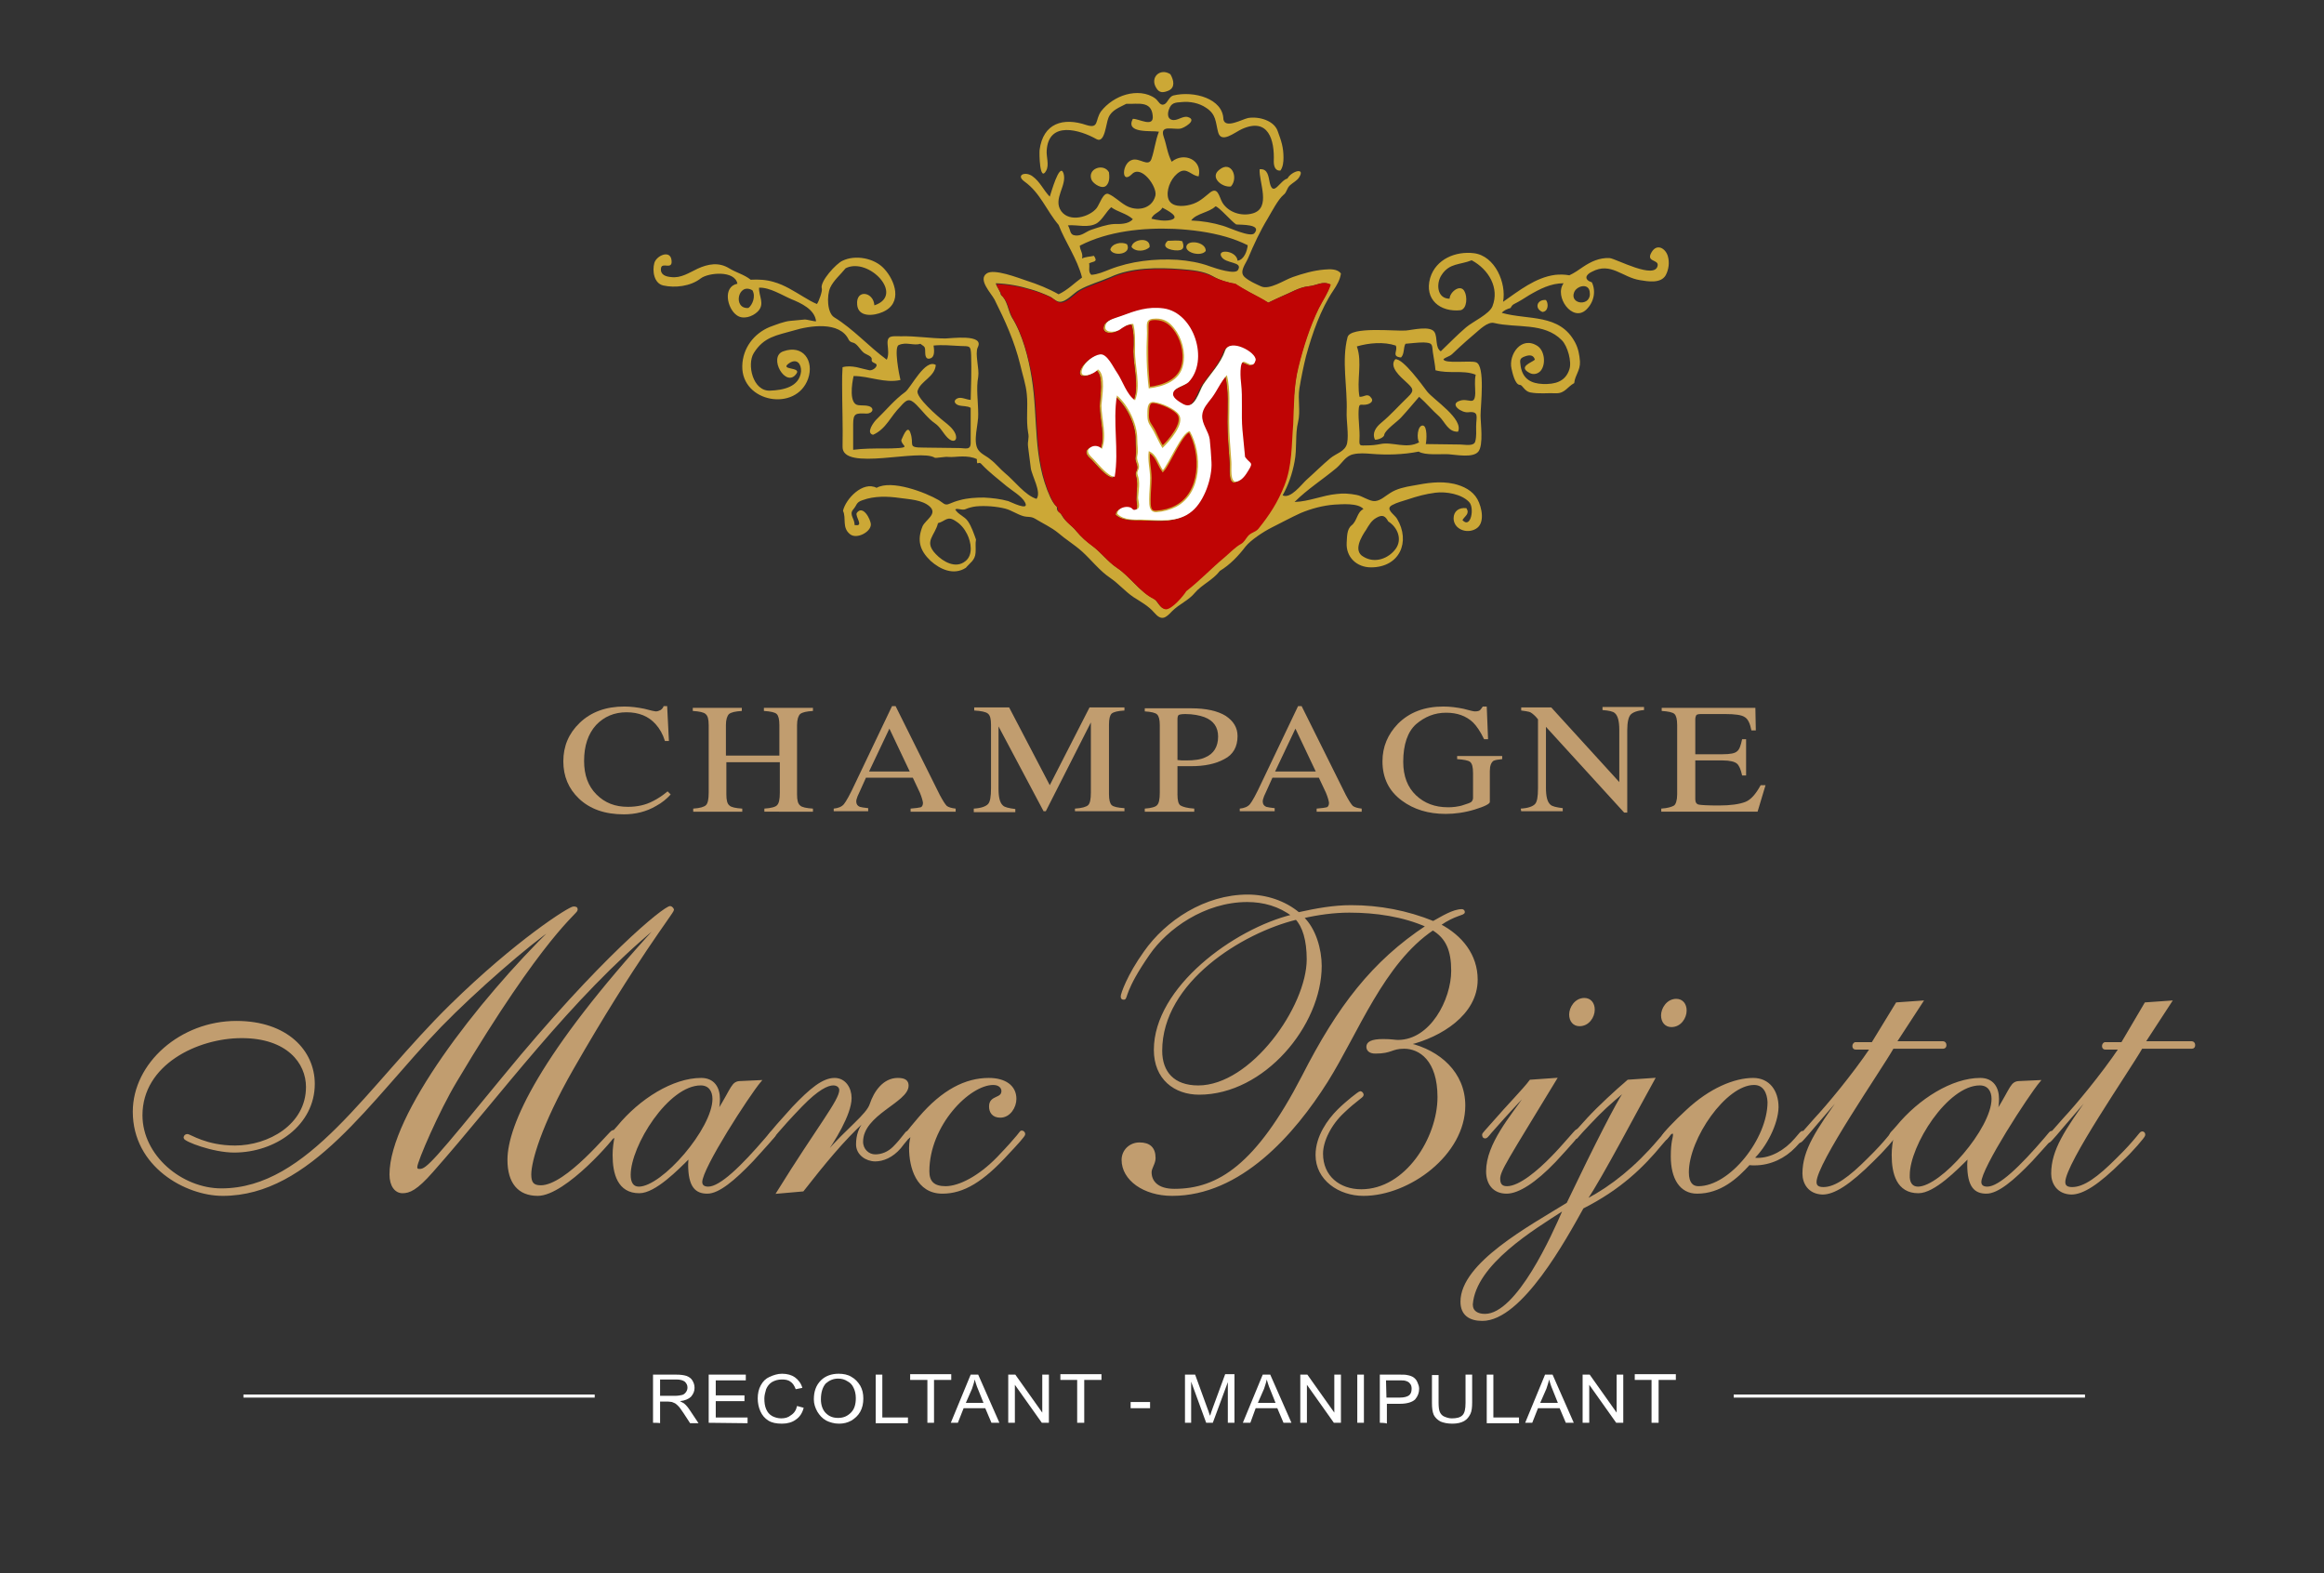 <?xml version="1.0" encoding="utf-8"?>
<!-- Generator: Adobe Illustrator 27.9.0, SVG Export Plug-In . SVG Version: 6.00 Build 0)  -->
<svg version="1.1" id="Calque_1" xmlns="http://www.w3.org/2000/svg" xmlns:xlink="http://www.w3.org/1999/xlink" x="0px" y="0px"
	 width="526px" height="356px" viewBox="0 0 526 356" style="enable-background:new 0 0 526 356;" xml:space="preserve">
<rect x="0" y="0" width="526" height="356" fill="#333333" stroke="none"/>
<style type="text/css">
	.st0{display:none;}
	.st1{display:inline;fill-rule:evenodd;clip-rule:evenodd;fill:#999999;}
	.st2{fill:#FFFFFF;}
	.st3{fill-rule:evenodd;clip-rule:evenodd;fill:#CCA836;}
	.st4{fill:#BF0404;}
	.st5{fill:#BF0404;stroke:#CCA836;stroke-width:0.675;}
	.st6{fill:#C19D6F;}
	.st7{fill:#C19D6F;stroke:#C19D6F;stroke-width:0.492;}
</style>
<g id="fond" class="st0">
	<rect x="-30.8" y="-42.1" class="st1" width="589" height="392"/>
</g>
<g>
	<rect x="55.1" y="315.6" class="st2" width="79.5" height="0.7"/>
	<rect x="392.4" y="315.6" class="st2" width="79.5" height="0.7"/>
	<g>
		<path class="st2" d="M147.8,322v-10.9h5.2c1,0,1.8,0.1,2.4,0.3c0.5,0.2,1,0.5,1.3,1c0.3,0.5,0.5,1,0.5,1.7c0,0.8-0.3,1.4-0.8,2
			c-0.5,0.5-1.4,0.9-2.5,1c0.4,0.2,0.7,0.4,0.9,0.5c0.5,0.4,0.9,0.9,1.3,1.5l2,3h-1.9l-1.5-2.3c-0.5-0.7-0.8-1.2-1.1-1.5
			c-0.3-0.3-0.6-0.6-0.8-0.7c-0.2-0.1-0.5-0.2-0.7-0.3c-0.2,0-0.5-0.1-0.9-0.1h-1.8v4.9C149.4,322,147.8,322,147.8,322z
			 M149.4,315.9h3.3c0.7,0,1.3-0.1,1.7-0.2c0.4-0.1,0.7-0.4,0.9-0.7c0.2-0.3,0.3-0.6,0.3-1c0-0.5-0.2-0.9-0.6-1.3
			c-0.4-0.3-1-0.5-1.9-0.5h-3.7L149.4,315.9L149.4,315.9z"/>
		<path class="st2" d="M160.4,322v-10.9h8.4v1.3H162v3.4h6.5v1.3H162v3.7h7.2v1.3L160.4,322L160.4,322z"/>
		<path class="st2" d="M180.4,318.2l1.5,0.4c-0.3,1.2-0.9,2.1-1.8,2.7c-0.8,0.6-1.9,0.9-3.1,0.9c-1.3,0-2.3-0.2-3.1-0.7
			c-0.8-0.5-1.4-1.2-1.8-2.1c-0.4-0.9-0.6-1.9-0.6-2.9c0-1.1,0.2-2.1,0.7-3c0.5-0.9,1.1-1.5,2-1.9c0.9-0.4,1.8-0.7,2.8-0.7
			c1.2,0,2.2,0.3,2.9,0.8s1.4,1.3,1.7,2.4l-1.5,0.3c-0.3-0.8-0.7-1.4-1.2-1.7c-0.5-0.4-1.2-0.5-1.9-0.5c-0.9,0-1.6,0.2-2.3,0.6
			c-0.6,0.4-1,0.9-1.3,1.6c-0.2,0.7-0.4,1.4-0.4,2.1c0,0.9,0.1,1.7,0.4,2.4c0.3,0.7,0.7,1.2,1.4,1.6c0.6,0.3,1.3,0.5,2,0.5
			c0.9,0,1.6-0.2,2.2-0.7C179.8,319.8,180.2,319.1,180.4,318.2z"/>
		<path class="st2" d="M184.2,316.7c0-1.8,0.5-3.2,1.6-4.3c1-1,2.4-1.5,4-1.5c1.1,0,2.1,0.2,2.9,0.7c0.9,0.5,1.5,1.2,2,2
			c0.5,0.9,0.7,1.8,0.7,2.9c0,1.1-0.2,2.1-0.7,3s-1.2,1.5-2,2c-0.9,0.5-1.8,0.7-2.8,0.7c-1.1,0-2.1-0.3-2.9-0.7
			c-0.9-0.5-1.5-1.2-2-2C184.5,318.6,184.2,317.7,184.2,316.7z M185.8,316.7c0,1.3,0.4,2.4,1.1,3.1c0.8,0.8,1.7,1.1,2.8,1.1
			c1.2,0,2.1-0.4,2.9-1.2c0.8-0.8,1.1-1.9,1.1-3.3c0-0.9-0.2-1.7-0.5-2.3c-0.3-0.7-0.8-1.2-1.4-1.5c-0.6-0.4-1.3-0.6-2.1-0.6
			c-1.1,0-2,0.4-2.8,1.1C186.2,313.9,185.8,315.1,185.8,316.7z"/>
		<path class="st2" d="M198.2,322v-10.9h1.5v9.7h5.8v1.3H198.2z"/>
		<path class="st2" d="M209.9,322v-9.7H206v-1.3h9.3v1.3h-3.9v9.7H209.9z"/>
		<path class="st2" d="M215.2,322l4.5-10.9h1.7l4.8,10.9h-1.8l-1.4-3.3h-4.9l-1.3,3.3H215.2z M218.6,317.5h4l-1.2-3
			c-0.4-0.9-0.6-1.7-0.8-2.3c-0.1,0.7-0.4,1.4-0.6,2.1L218.6,317.5z"/>
		<path class="st2" d="M228.2,322v-10.9h1.6l6.1,8.6v-8.6h1.5V322h-1.6l-6.1-8.6v8.6H228.2z"/>
		<path class="st2" d="M243.8,322v-9.7h-3.8v-1.3h9.3v1.3h-3.9v9.7H243.8z"/>
		<path class="st2" d="M255.9,318.7v-1.4h4.4v1.4H255.9z"/>
		<path class="st2" d="M268.2,322v-10.9h2.3l2.8,7.7c0.3,0.7,0.4,1.3,0.6,1.6c0.1-0.4,0.3-1,0.6-1.8l2.8-7.6h2.1V322h-1.5v-9.2
			l-3.4,9.2H273l-3.4-9.3v9.3L268.2,322L268.2,322z"/>
		<path class="st2" d="M281.3,322l4.5-10.9h1.7l4.8,10.9h-1.8l-1.4-3.3h-4.9L283,322H281.3z M284.7,317.5h4l-1.2-3
			c-0.4-0.9-0.6-1.7-0.8-2.3c-0.1,0.7-0.4,1.4-0.6,2.1L284.7,317.5z"/>
		<path class="st2" d="M294.3,322v-10.9h1.6l6.1,8.6v-8.6h1.5V322h-1.6l-6.1-8.6v8.6H294.3z"/>
		<path class="st2" d="M307.2,322v-10.9h1.5V322H307.2z"/>
		<path class="st2" d="M312.3,322v-10.9h4.4c0.8,0,1.4,0,1.8,0.1c0.6,0.1,1.1,0.3,1.4,0.5c0.4,0.3,0.7,0.6,0.9,1.1
			c0.2,0.5,0.4,0.9,0.4,1.5c0,0.9-0.3,1.7-0.9,2.4c-0.6,0.6-1.8,1-3.4,1h-3v4.5C313.8,322,312.3,322,312.3,322z M313.8,316.3h3
			c1,0,1.7-0.2,2.1-0.5c0.4-0.3,0.6-0.8,0.6-1.5c0-0.5-0.1-0.9-0.4-1.2c-0.2-0.3-0.6-0.5-1-0.6c-0.3-0.1-0.7-0.1-1.4-0.1h-3
			L313.8,316.3L313.8,316.3z"/>
		<path class="st2" d="M331.7,311.1h1.5v6.3c0,1.1-0.1,2-0.4,2.6c-0.3,0.6-0.7,1.2-1.4,1.6c-0.7,0.4-1.6,0.6-2.7,0.6
			c-1.1,0-2-0.2-2.7-0.5c-0.7-0.4-1.2-0.9-1.5-1.5c-0.3-0.7-0.4-1.6-0.4-2.7v-6.3h1.5v6.3c0,0.9,0.1,1.7,0.3,2.1s0.5,0.8,1,1
			c0.5,0.2,1,0.4,1.7,0.4c1.1,0,1.9-0.2,2.4-0.7c0.5-0.5,0.7-1.4,0.7-2.8L331.7,311.1L331.7,311.1z"/>
		<path class="st2" d="M336.5,322v-10.9h1.5v9.7h5.8v1.3H336.5z"/>
		<path class="st2" d="M345.2,322l4.5-10.9h1.7l4.8,10.9h-1.8l-1.4-3.3h-4.9l-1.3,3.3H345.2z M348.6,317.5h4l-1.2-3
			c-0.4-0.9-0.6-1.7-0.8-2.3c-0.1,0.7-0.4,1.4-0.6,2.1L348.6,317.5z"/>
		<path class="st2" d="M358.2,322v-10.9h1.6l6.1,8.6v-8.6h1.5V322h-1.6l-6.1-8.6v8.6H358.2z"/>
		<path class="st2" d="M373.8,322v-9.7h-3.8v-1.3h9.3v1.3h-3.9v9.7H373.8z"/>
	</g>
</g>
<path id="blason_00000129189814708911913910000013313601918373725330_" class="st3" d="M264.9,16.8c0.8,1.4,1.1,3-0.4,3.7
	c-1.2,0.5-2.1,0.6-2.8-0.6C260.2,17.5,262.6,15.3,264.9,16.8 M265.6,21.6c-0.9,0.2-1.3,1.5-1.9,1.9c-1.1,0.7-1.5-0.7-2.2-1.2
	c-1.9-1.4-4.4-1.5-6.6-0.9c-2.2,0.6-4.3,2-5.7,3.8c-1.4,2-0.4,4-3.3,3.1c-5.3-1.8-9.8-0.4-10.6,5.6c-0.1,0.8,0,7.5,1.5,4.7
	c0.7-1.3,0-3.1,0.1-4.5c0.4-6.9,7.6-4.7,11.3-2.6c1.9,1,2.1-3.6,2.7-4.9c0.7-1.7,2.5-2.3,4-3.1c2.6,0.1,5.7-0.8,6,2.7
	c0.3,2.8-3.2,0.6-4.5,0.7c-1.8,3.4,4.3,2.6,5.9,2.9c-0.8,2-1,4.2-1.7,6.2c-0.7,1.9-2.7-0.4-4.4,0.2c-2.3,0.7-2.5,5.7,0,3.2
	c2.1-2.2,5.8,2.9,5.3,4.9c-0.8,3.1-4.3,3.6-6.7,2.2c-1.4-0.8-2.5-2-3.9-2.6c-1.2-0.5-2,2.3-2.7,3.2c-1.6,2-6.1,3.3-8,0.7
	c-2-2.8,1.4-5.8,0.5-8.6c-0.9-2.6-2.9,4.8-3.1,5.3c-1.4-1.4-2.2-3.4-3.9-4.6c-1.6-1.2-3.9-0.3-1.8,1.2c3.6,2.6,4.9,6.5,7.7,9.8
	c1.5,3.9,4.2,7.6,5.3,11.9c-1.8,1.3-3.2,2.8-5.3,3.8c-2.3-1.3-4.8-2.3-7.3-3.1c-1.8-0.6-7.4-2.8-9-1.6c-2,1.4,1,4.4,1.8,5.9
	c2.4,4.8,4.5,9.4,5.8,14.7c0.5,2.2,1.3,4.5,1.5,6.7c0.3,2.9-0.2,5.8,0.3,8.7c0.3,1.4-0.2,1.8,0,3.3c0.2,1.6,0.4,3.1,0.6,4.7
	c0.2,1.7,2.5,5.5,1.3,7c-2.6-0.8-5-4.1-7.1-5.8c-1.2-1-2.1-2.2-3.3-3.1c-0.9-0.8-2.1-1.2-2.8-2.2c-1.3-1.9,0.1-5.9,0-8.1
	c0-2.7-0.5-5.9,0-8.4c0.3-1.9-0.8-5.2-0.1-6.7c1.6-3.1-6.2-2-7.3-2c-3.4,0-6.8-0.6-10.1-0.5c-2,0-3.2-0.3-3,1.9
	c0.1,1.1,0.3,2.4-0.2,3.4c-4.1-3-7.5-6.9-11.9-9.6c-1.6-1-1.7-4.9-0.9-6.7c0.8-1.7,2.3-2.9,3.5-4.4c5.2-2.6,13.5,6.1,6.5,8.4
	c-0.2-3.1-4.2-3.7-3.9-0.2c0.2,3,3.8,2.6,5.8,1.7c4.6-2,2.8-7.1,0.3-9.8c-2.2-2.4-6.5-3.2-9.4-1.8c-1.4,0.6-5.2,4.7-4.7,6.3
	c0.2,0.5-0.7,3-1.1,3.5c-1-0.4-2-1-3-1.6c-2.2-1.3-4.3-2.7-6.8-3.4c-1.7-0.5-3.4-0.6-5.2-0.5c-1.5-1.2-3.3-1.6-4.9-2.6
	c-2.3-1.4-4.7-1-7.1,0.1c-1.9,0.9-3.8,2.2-6,1.9c-1.2-0.1-2.5-0.5-2.3-2c0.2-1.5,2.6,0.5,2.4-1.7c-0.2-2.6-3.4-1.2-3.9,0.5
	c-0.5,1.8-0.1,4.6,2,5.1c2.7,0.6,6.2,0.2,8.5-1.6c1.7-1.3,7.7-1.9,8.3,1.2c-3.4,0.7-2.3,5.6-0.2,7.1c1.4,1.1,3.6,0.4,4.8-0.8
	c1.7-1.7,0.2-3.5,0.3-5.4c2.4-0.1,5.2,1.7,7.3,2.6c2.2,0.9,5.3,2.3,5.6,5c-0.2,0.1-2.1-0.4-2.5-0.4c-1.1,0.1-2.1,0.2-3.2,0.3
	c-1.5,0.1-3.4,0.9-4.8,1.4c-3.6,1.5-6.1,4.8-6.2,8.8c-0.2,8.3,12.2,10.5,14.9,2.9c1.4-4-1.1-7.8-5.6-6.2c-3.6,1.2,0.6,8.6,3,5
	c1-1.5-4-0.7-1.7-2.3c1.8-1.2,2.8,0.2,2.7,1.9c-0.4,3.5-4.1,4.2-7,4.3c-3.9,0.2-5.3-5.9-3.7-8.5c2.3-3.7,5.2-4,9-5.1
	c3.6-1.1,10.5-2.2,12.5,2.1c0.4,0.7,1,0.5,1.5,0.9c0.8,0.6,1.2,1.5,2,2.1c0.4,0.3,1.8,0.7,1.7,1.4c-0.1,0.6,0.3,0.7,0.7,0.9
	c1.1,0.4-0.3,1.7-1.2,1.6c-1-0.2-2-0.5-2.9-0.7c-1.1-0.2-2.1-0.3-3.2,0c-0.1,1.3-0.1,2.6-0.1,3.9c0,4.7,0.2,9.4,0.1,14.1
	c-0.1,5.7,17.5,0.3,20.9,2.5c0.2,0.1,2.6-0.3,2.9-0.2c1.1,0.1,2.2-0.1,3.3-0.1c1.1,0,2.3,0.1,3.3,0.6c0,1.9,0.3,0.2,1.1,1.2
	c1.7,1.8,3.7,3.3,5.6,4.9c1.2,1,3.5,2.3,4.2,3.7c1.1,2.1-3.2-0.1-3.8-0.3c-1.8-0.5-3.6-0.7-5.5-0.8c-1.9,0-3.7,0.1-5.5,0.6
	c-0.8,0.2-1.6,0.5-2.3,0.8c-1.1,0.5-1.4-0.2-2.4-0.8c-3.1-1.8-10.7-4.7-14.1-2.8c-3.1-1.6-7,2.5-7.6,5.2c0.8,1.7-0.3,3.8,1.6,5.3
	c1.5,1.2,4.7-0.5,4.7-2.2c0-1.1-1.8-4.6-3.2-2.6c-0.4,0.8,1.8,3.2-0.5,2.7c0.1-1.4-1.3-2.3-0.3-3.5c0.9-1,0.6-1.6,2.1-2.1
	c2.7-1,5.7-0.9,8.5-0.5c2.1,0.3,5,0.4,6.7,1.9c1.9,1.7-0.9,3-1.6,4.5c-1.3,3.2-0.6,5.5,1.8,7.8c2.1,1.9,5.2,3.4,8,1.6
	c0.9-1.1,2.1-1.7,2.2-3.4c0.1-1.1-0.1-2,0.1-3c-0.5-1.4-1-2.9-1.8-4.1c-0.8-1.2-2.2-1.5-2.9-2.7c0.5-0.4,1.6,0.3,2.4-0.1
	c0.7-0.3,1.5-0.5,2.3-0.6c2.1-0.2,4.6,0,6.6,0.5c1.5,0.4,2.7,1.3,4.1,1.7c1.1,0.3,1.7,0,2.7,0.6c1.8,1.1,3.6,1.9,5.2,3.2
	c1.6,1.4,3.6,2.6,5.4,4.2c2.1,1.9,4,4.4,6.4,6c1.9,1.3,3.3,3,5.2,4.3c1.7,1.1,3.4,2,4.7,3.5c1.7,2,2.6,1.3,4.1-0.3
	c1.6-1.6,3.7-2.4,5.1-4.1c1.6-1.9,4.1-2.9,5.7-5c2.3-1.4,4.2-3.4,5.8-5.5c1.2-1.5,4.1-3.4,5.9-4.3c2.2-1.1,4.4-2.3,6.6-3.3
	c2.4-1,5-1.7,7.6-1.9c1.8-0.1,5.4-0.4,6.6,1c-1.5,0.7-1.4,2.7-2.7,3.7c-1.1,0.9-1,2.6-1.1,3.9c-0.2,3.3,2.3,5.6,5.5,5.6
	c6.5,0,9-5.8,5.9-11c-0.6-1-2.8-2.2-1.1-3.1c1.1-0.6,2.4-0.9,3.6-1.3c2.1-0.7,3.9-1.2,6.2-1.5c2.4-0.3,5.9,0.3,7.6,2.1
	c1.3,1.3,0.4,6.2-1.5,4.1c0.6-1,1.7-1.4,0.9-2.7c-1.7-0.2-2.9,0.7-2.9,2.3c0,2.4,2.9,3.6,5,2.4c2.2-1.2,1.4-4.9,0.4-6.7
	c-1.1-2-3.2-3-5.3-3.5c-3.2-0.7-6.1-0.2-9.3,0.4c-1.8,0.3-3.7,0.7-5.2,1.7c-1,0.6-2.1,1.7-3.4,1.8c-1.2,0.1-2.9-1.2-4.2-1.4
	c-1.5-0.3-3-0.4-4.5-0.2c-3.2,0.3-6.2,1.7-9.5,1.8c2.9-2.9,6.4-5.1,9.5-7.7c1.3-1.1,2-2.7,3.8-3.1c1.3-0.3,2.7-0.2,4-0.1
	c3.5,0.3,7.3,0.2,10.8-0.5c1.4,0.9,5.1,0.5,6.8,0.6c1.6,0.1,5.5,0.9,6.7-0.6c1.2-1.5,0.5-6.4,0.5-8.2c0-2.2,1.1-11.2-1-12
	c-1.2-0.5-7.2,0.4-7.4-0.7c0.5-0.5,1.4-0.6,2-1.2c0.5-0.5,1.1-1,1.6-1.5c1.1-1,2.2-2,3.4-3c1.1-0.9,3-2.9,4.5-2.5
	c5,1.2,11.3-0.2,15.3,3.9c1.3,1.3,2.3,4.9,1.7,6.6c-0.9,2.8-3.3,3.4-6,3.3c-2.6-0.1-4.5-1.1-5-3.9c-0.2-1.5-0.4-1.9,1.1-2.4
	c0.9-0.3,1.8-0.3,2.1,0.8c-0.8,0.7-3.9,1.6-1.2,3c0.9,0.5,2,0.2,2.6-0.6c1.1-1.5,0.8-4.4-0.8-5.5c-3.7-2.4-6.6,2-5.9,5.1
	c0.2,0.9,0.8,3.7,1.9,3.7c0.6,0,1,1.4,2.3,1.7c2.1,0.4,3.9,0.1,6,0.2c1.9,0,2.5-1.5,4-2.3c0.2-1.9,1.4-2.8,1.3-4.9
	c-0.1-1.5-0.4-3-1.1-4.3c-3.5-6.6-10.6-5-16.6-6.7c0.5-0.6,1.3-0.9,2-1.1c0.2-0.4,0.4-0.7,0.8-0.9c1.2-0.6,2.3-1.3,3.4-2
	c2.4-1.4,4.9-2.7,7.8-2.7c-2.2,3,2,8.9,5.1,6c1.7-1.6,2.3-4.1,1.3-6.2c-1.8-0.6-1.5-1.7,0-2.4c4.3-2.3,6.9,1.3,10.9,1.9
	c1.8,0.3,4.7,0.8,5.8-1.1c0.7-1.3,0.9-2.9,0.5-4.3c-0.5-1.8-2.5-3-3.7-0.9c-1.3,2.2,1.5,1.6,1.4,2.9c-0.4,3.5-9.5-1.5-10.9-1.6
	c-2.3-0.1-4.2,0.8-6,2c-1,0.7-2,1.4-3.1,1.9c-1.1-0.2-2.2-0.2-3.2-0.1c-4.5,0.6-8.2,3.6-11.8,6.1c0.8-4.2-1.8-10.4-6.6-11
	c-4.1-0.5-8.6,1.3-9.9,5.6c-1.4,4.9,2.3,7.8,6.9,7.3c1.5-0.4,1.5-3.1,0.9-4.2c-0.9-1.9-3.4,0.1-3.4,1.6c-2.9,0-3.1-3.5-1.8-5.4
	c1.8-2.7,4-2.2,6.8-3.3c3.9,2.1,6.3,6.3,4.7,10.4c-0.7,1.8-4.5,3.5-6,4.8c-2,1.7-3.8,3.6-5.7,5.4c-1.3-0.8-0.7-3.1-1.4-4.3
	c-0.9-1.6-5.1-0.5-6.5-0.4c-2.3,0.2-12.5-1-13.2,1.5c-1.4,5.3,0,11.4-0.2,16.8c-0.1,2.1,0.5,5.2,0.1,7.2c-0.4,1.9-2.5,2.3-3.8,3.4
	c-1.8,1.5-3.6,3.3-5.4,4.9c-1.1,1-3.6,4.4-5.4,3.5c1.3-2.3,2.2-4.9,2.7-7.6c0.6-3,0.1-6.2,0.8-9c0.6-2.5-0.1-5.1,0.3-7.6
	c0.4-2.4,0.9-4.9,1.5-7.3c1.4-5.1,3.3-10.6,6.2-14.9c0.8-1.2,1.5-2.4,1.7-3.8c-0.8-1.1-2.5-1-3.7-0.9c-2.5,0.2-4.9,0.9-7.2,1.7
	c-2,0.7-5.3,3-7.2,2.1c-1.3-0.6-2.7-1.2-3.7-2.1c-1.3-1.2,0.2-2.9,0.8-4.3c1.3-3.1,2.7-6.1,4.4-8.9c1-1.7,2.4-4.4,3.6-5.4
	c0.8-0.6,0.7-1.5,1.5-2.2c0.7-0.6,1.5-1,2-1.7c1.6-2.5-1.8-1.4-2.6,0.2c-1.7,0.4-3.2,4.3-4,1c-0.3-1.4-0.4-3.3-2.3-3.1
	c-0.2,2.9,2.7,8.8-1.6,10c-2.5,0.7-5.4-0.2-6.8-2.4c-0.8-1.3-1-4-3.1-2.1c-1.7,1.4-2.7,2.3-5,2.7c-1.8,0.3-4.1,0.1-4.3-2.2
	c-0.2-1.9,1-4.4,2.7-5.4c1.7-1,2.7,0.9,4.3,1c0.9-3.7-3.3-5.6-6.1-3.3c-1-1.9-1.1-3.6-1.8-5.6c-1-2.9,2.1-1.6,3.8-1.9
	c0.7-0.1,3.9-1.9,1.7-2.6c-1.2-0.4-2.5,1-3.7,0.6c-1.1-0.3-0.9-1.7-0.6-2.4c0.5-1.4,1.3-1.5,2.8-1.6c1.9-0.2,4,0.2,5.6,1.3
	c2.3,1.5,2.1,3.2,2.7,5.5c0.7,2.7,3.8,0,5.4-0.7c6-2.7,7.4,2.5,7.2,7.3c0,0.9,0.2,2.2,1.5,2.1c0.6-0.8,0.7-2,0.7-2.9
	c0-2.4-0.5-3.8-1.3-6c-0.8-2.4-4.2-3.4-6.7-3c-1.4,0.3-5.2,2.5-5.6,0.3C276.8,22.3,270.2,20.5,265.6,21.6 M275.1,46.7
	c0.7,0,3.7,3.5,4.7,4.1c1.1,0.1,5.9-0.1,4.1,2c-0.9,1-5.7-1.3-7.1-1.7c-2.3-0.7-4.7-1.1-7.2-1.2C270.7,48.3,273.7,48.1,275.1,46.7
	 M251.5,46.9c1.5,1.1,3.5,1.4,4.9,2.7c-1,1.2-3,1.1-4.3,1.1c-1.6,0.1-3.6,0.8-5.1,1.3c-1.2,0.4-2.1,1.4-3.5,1.3
	c-1.5-0.1-1.1-1.2-1.8-2.3c2.1-0.2,4.6,0.7,6.6-0.5C249.6,49.6,250.3,48,251.5,46.9 M263.1,47c0.9,0.5,4.4,2.2,1.8,2.8
	c-1.4,0.3-3,0-4.3-0.3C261,48.3,262.5,48.1,263.1,47 M244.4,55.6c6.4-3.3,14.3-4.1,21.4-3.8c3.9,0.2,7.9,0.7,11.7,1.8
	c1.7,0.5,3.3,1.1,4.9,1.9c-0.1,1.2-0.8,3.3-2.3,3.5c-0.2-2.3-4.6-2.7-3.7-1c0.9,1.8,5,1.1,3.8,3.1c-0.6,1.1-4.9-0.3-6.3-0.8
	c-2.4-0.9-4.9-1.3-7.4-1.5c-5.2-0.3-10.6,0.3-15.4,2.2c-1.3,0.5-2.6,1.1-4.1,1.2c-0.8-0.7-0.3-1.7-0.5-2.6c0.9-0.5,2.1-0.2,1.1-1.7
	c-0.9,0.2-1.9,0.2-2.7,0.6C245.2,57.3,244.4,56.6,244.4,55.6 M279.5,64.2c1,0.7,2.1,1.3,3.2,1.9c1.4,0.8,2.9,1.5,4.3,2.4
	c1-0.5,2-0.9,3-1.4c2-0.8,4-2.1,6.1-2.3c2-0.2,3.2-1.3,5-0.4c-0.6,2-1.8,3.6-2.7,5.4c-2,4.1-3.5,8.8-4.6,13.3c-1,4.2-1,8.4-1.3,12.7
	c-0.4,4.8-0.2,9.4-2,13.9c-1.5,3.8-3.5,6.7-5.9,9.8c-0.7,0.9-1.7,0.9-2.4,1.7c-0.5,0.6-0.8,1.3-1.5,1.7c-1.3,0.7-2.5,2-3.8,3.1
	c-3,2.5-5.4,5.1-8.6,7.6c-0.6,1-3.2,4.1-4.6,4.1c-1.3,0-1.6-1.7-2.7-2.3c-3.1-1.5-5.4-5.1-8.3-7c-2.1-1.4-3.5-3.4-5.5-4.9
	c-1.5-1.1-2.5-2-3.6-3.3c-1.1-1.4-2.4-2-3.3-3.6c-0.6-1.1-1.1-0.5-1.1-1.9c-0.7-0.6-1.1-1.4-1.5-2.2c-4-8.7-2.7-17.8-4.2-27
	c-0.7-4.5-2.1-9.9-4.5-13.7c-0.9-1.6-1-3.9-2.5-5.1c0-0.7-1.2-2.2-1.1-2.6c2.7,0.1,5.4,0.6,8,1.4c1.4,0.4,2.9,1,4.2,1.6
	c0.7,0.3,1.4,1.2,2.3,1.2c1.5,0,3.2-2.1,4.4-2.7c2.1-1.2,4.7-1.9,7-2.9c4.7-2.2,10.8-2.2,16-1.8c2.4,0.2,5.1,0.4,7.2,1.6
	C275.8,63.3,277.9,64,279.5,64.2 M359.8,66c0.6,3.5-4.7,3-3.5,0.1C356.9,64.7,359.5,64,359.8,66 M170.3,65.7c0.8,1.4,0,3.3-0.9,4
	C165.8,70,167,63.8,170.3,65.7 M318.1,77.8c1.4-0.1,2.7-0.3,4.1-0.3c2.1,0.1,1.9,0.4,2.1,2.2c0.2,1.4,0.5,2.8,0.6,4.1
	c1.5,0.4,3,0.4,4.5,0.4c1.5,0,3.1,0,4.6,0.6c-0.3,1.4-0.1,2.8-0.1,4.2c-0.1,3-1.5,1-3.5,1.7c-2.5,0.8,0.5,2.8,1.9,2.6
	c2.6-0.3,1.8,1.1,1.8,3.2c0,1.1,0.1,2.3-0.2,3.4c-0.3,1.2-2.4,0.7-3.4,0.7c-2.6,0-5.2-0.1-7.8-0.1c0.2-0.8,0.4-4.2-0.7-4.2
	c-1.2,0-1.4,3-0.8,3.8c-2.9,1.6-6-0.2-8.8,0.4c-1,0.2-2,0.3-2.9,0.3c-1.7,0-1.9,0.3-1.8-1.5c0.1-2.1-0.3-4.2-0.2-6.4
	c0.1-2,0.5-1,2-1.4c0.7-0.2,1.4-0.7,0.9-1.4c-0.9-1.3-1.6-0.2-2.7-0.3c-0.7-3.7,0.7-7.8-0.6-11.4c2.7-0.8,6.1-1.1,8.8-0.2
	c0.6,1.1-1.1,2.5,1.2,2.7C317.9,80.1,317.6,78.7,318.1,77.8 M208.3,77.8c0.9,0.7,1.1,0.5,1.1,1.8c0,0.8,0.1,1.9,1.2,1.5
	c1.1-0.4,0.8-2.1,0.7-2.9c2-0.2,4,0,6,0.1c2.2,0.1,2.4-0.2,2.5,2.1c0.1,3.4,0,6.7-0.1,10.1c-0.9,0-2.2-0.8-3.1-0.3
	c-0.9,0.5-0.5,1.2,0.3,1.5c0.9,0.3,2,0.1,2.8,0.6c0,1.2,0,2.4,0,3.6c0,1.4,0,2.8,0,4.3c0,1.8-1.2,1.2-2.7,1.2
	c-2.6,0-5.2-0.1-7.9-0.1c-4,0-2-0.6-3.1-3.5c-0.7-1.8-1.8,1.5-2,1.8c0,1.2,1.9,1.6-0.5,1.8c-1.2,0.1-2.3,0.1-3.5,0.1
	c-2.3,0-4.6,0-6.9,0.3c0-1.9,0-3.8,0-5.8c0-2.5,0.6-2.5,3-2.4c1.5,0,1.9-1.3,0.5-1.7c-0.7-0.2-1.5-0.1-2.3-0.2
	c-2.2-0.2-1.5-4.9-1.1-6.6c3.6,0,7,1.7,10.6,0.9c-0.3-1.2-1.5-7.4-0.4-7.9C205.1,77.3,206.8,78.3,208.3,77.8 M309.2,119.9
	c0.6-1,1.2-2.1,2.3-2.7c1.5-0.9,2.1-0.3,2.7,0.8c2.2,1.4,3.2,4.1,1.7,6.2c-1.6,2.2-4.7,3.4-7.3,1.8
	C306.2,124.7,308.1,121.5,309.2,119.9 M212.3,118.4c1.8-0.5,2.1-1.8,4.1-0.4c1.1,0.7,1.9,1.7,2.5,2.9c0.9,1.8,1.4,4.7-0.4,6.1
	c-2.2,1.8-5.1,0.1-6.7-1.6C209,122.5,211.6,121.3,212.3,118.4 M251,39c-1.2-2.2-5.1-0.8-3.9,1.8c0.5,0.9,2.4,2.1,3.3,1.2
	C251.2,41.2,251.1,39.9,251,39 M278.6,42.2c1.8-2,0.1-6-2.6-3.8C273.7,40.1,276.6,42.5,278.6,42.2 M256.1,55.9c0.9,1.2,3.2,1,4.1,0
	C260.4,53.5,256.3,54.1,256.1,55.9 M264.3,54.5c-2,1.8,1.7,2.4,2.8,2.1c1-0.2,0.8-1.2,0.5-2C266.6,54.3,265.4,54.5,264.3,54.5
	 M268.5,55.9c0,1.4,3.4,2.2,4.4,0.9C273,54.7,268.6,54.1,268.5,55.9 M251.3,56.5c0.6,1.6,4.9,1.1,3.8-1.2
	C253.9,54.6,251.6,55.1,251.3,56.5 M349.9,67.9c-2-0.2-2.7,1.9-0.8,2.7C350.5,70.5,350.5,68.6,349.9,67.9 M330,97.7
	c1.3-2.9-5.5-7.2-7-9.1c-1-1.3-5.4-7.5-7.2-7.3c-1.5,1.7,1.2,4,2.4,5.1c1.5,1.4,2.1,1.9,0.5,3.4c-2.1,2-3.8,4-6.1,5.9
	c-1.2,1-2.1,2.3-1.4,3.8c0.6,0.1,2.1-0.5,2.1-1.1c0.2-1.1,3-3,3.8-3.9c1.4-1.5,2.7-3.1,4.1-4.7c1.6,1.4,3,3.1,4.6,4.5
	C327.1,95.6,327.8,97.8,330,97.7 M211.8,82.6c-2.4-1.5-5.6,5.1-6.9,6.1c-2.5,1.8-4.4,4.2-6.6,6.3c-0.5,0.5-2.4,3-0.7,3.4
	c1.4-0.6,2.5-1.7,3.4-2.9c0.9-1.2,1.7-2.4,2.8-3.5c1.4-1.6,2-2,3.6-0.4c1.4,1.4,2.6,3.1,4.2,4.2c1.3,0.9,1.8,2.2,2.9,3.3
	c1.2,1.2,2.4,0.7,1.7-1c-0.5-1.1-1.6-2-2.5-2.7c-1.4-1.1-6.6-5.6-6-7C208.4,86.2,211.6,85.3,211.8,82.6 M272.3,87
	c1.6-2.4,4-4.8,4.9-7.6c1-3,7.1,0.3,6.6,2.3c-0.5,1.7-1.4,0.8-2.5,0.4c-1.2-0.5-0.8,4.2-0.8,4.8c0.4,3.5,0.1,7,0.3,10.5
	c0.2,2.1,0.4,4.2,0.6,6.2c1.1,1.6,2,1.1,0.8,3c-0.6,1.1-1.4,2.3-2.7,2.6c-1.6,0.3-1.1-3.3-1.2-4.5c-0.2-3.1-0.5-6.1-0.5-9.2
	c0-3.5,0.3-7-0.5-10.4c-1.4,1.5-2.1,3.5-3.4,5.1c-0.9,1.2-2.2,2.3-2.2,4c-0.1,2,1.4,3.5,1.7,5.4c0.3,1.8,0.3,3.4,0.4,5.2
	c0.3,3.5-1.6,8.8-4.4,11.1c-3.3,2.6-7.4,2-11.1,1.9c-1.9,0-4.3,0.1-5.8-1.3c0-1.3,1.8-1.8,2.8-1.5c0.9,0.2,0.5,0.8,1.5,0.5
	c1-0.3,0.3-1.8,0.4-2.7c0-1.6,0.4-3.5-0.1-5.1c-0.3-0.8,0.3-1.1,0.3-1.9c0-0.8-0.6-1.6-0.4-2.4c0.2-1.3,0-2.3,0-3.9
	c0.1-3.3-2-7.6-4.6-9.8c-0.9,6.1,0.6,12.3-0.5,18.4c-1.5,0-3.8-3-4.8-4c-0.8-0.7-2-1.8-0.6-2.7c0.8-0.5,1.9-0.3,2.5,0.4
	c1.2-2.9-0.1-6.8-0.1-9.9c0-1.8,1-6.9-0.8-8.1c-0.9,1.2-4.6,2.3-3.5-0.2c0.6-1.4,2.6-3,4-3.2c1.7-0.2,3.1,3,3.8,4.1
	c1.3,1.9,2.2,4.9,4.1,6.3c1.4-3.2,0-7.9,0-11.3c0.1-2,0.2-4.1-0.4-6c-1.3,0-2.1,0.7-3.2,1.4c-1,0.7-3.8,0.8-3-1.3
	c0.4-1.1,2.6-1.6,3.5-1.9c3.2-1.2,6.1-2.2,9.6-1.7c6.9,1,10.3,11.8,5.6,16.7c-0.8,0.9-3.5,1.3-3.5,2.7c0,1,1.7,1.9,2.4,2.3
	C270.4,92.9,271.3,88.6,272.3,87 M260,87.9c3.4-0.4,7.1-1.8,7.8-5.4c0.6-2.8-0.3-6.1-2.1-8.3c-1.1-1.3-2.3-2-4-2.1
	c-2.6-0.1-2,1.1-2.1,3.3C259.5,79.6,259.5,83.8,260,87.9 M263.1,101.3c1.6-1.5,5.1-5.5,3.7-7.6c-0.9-1.3-3.9-2.6-5.6-2.8
	c-1.6-0.2-1.4,1.8-1.5,3.1c0,1.7,0.7,2.1,1.4,3.4C261.7,98.7,262.4,100.2,263.1,101.3 M269.3,97.5c-1.7,0-4.8,7.4-6.1,8.8
	c-1-1.4-1.4-3.5-3.2-4.3c-0.3,2,0.3,4,0.3,6.1c0,1.6-0.2,3.2-0.2,4.8c0,1.4-0.1,3.1,1.7,2.9c1.5-0.1,3.1-0.5,4.4-1.2
	C272.1,111.6,272.2,102.7,269.3,97.5"/>
<g>
	<path class="st4" d="M293.9,83.1c1.1-4.5,2.6-9.2,4.6-13.3c0.9-1.8,2.1-3.5,2.7-5.4c-1.8-0.9-3,0.2-5,0.4c-2.1,0.2-4.1,1.5-6.1,2.3
		c-1,0.4-2,0.9-3,1.4c-1.4-0.9-2.8-1.6-4.3-2.4c-1.1-0.6-2.1-1.2-3.2-1.9c-1.6-0.2-3.7-0.9-4.9-1.5c-2.2-1.2-4.8-1.4-7.2-1.6
		c-5.2-0.4-11.3-0.4-16,1.8c-2.2,1-4.8,1.7-7,2.9c-1.2,0.7-2.9,2.7-4.4,2.7c-0.9,0-1.6-0.9-2.3-1.2c-1.4-0.7-2.8-1.2-4.2-1.6
		c-2.6-0.8-5.3-1.3-8-1.4c-0.2,0.4,1,1.8,1.1,2.6c1.5,1.2,1.6,3.5,2.5,5.1c2.4,3.9,3.7,9.3,4.5,13.7c1.5,9.2,0.2,18.3,4.2,27
		c0.4,0.8,0.8,1.6,1.5,2.2c0,1.4,0.5,0.8,1.1,1.9c0.9,1.6,2.2,2.2,3.3,3.6c1.1,1.3,2.1,2.2,3.6,3.3c2,1.5,3.4,3.5,5.5,4.9
		c2.9,1.9,5.2,5.5,8.3,7c1.1,0.5,1.3,2.2,2.7,2.3c1.4,0,4-3.1,4.6-4.1c3.2-2.5,5.6-5.1,8.6-7.6c1.3-1.1,2.5-2.4,3.8-3.1
		c0.7-0.4,1-1.1,1.5-1.7c0.7-0.9,1.7-0.9,2.4-1.7c2.5-3.1,4.4-6,5.9-9.8c1.8-4.5,1.6-9.2,2-13.9C292.9,91.5,292.8,87.4,293.9,83.1z
		 M283.8,81.7c-0.5,1.7-1.4,0.8-2.5,0.4c-1.2-0.5-0.8,4.2-0.8,4.8c0.4,3.5,0.1,7,0.3,10.5c0.2,2.1,0.4,4.2,0.6,6.2
		c1.1,1.6,2,1.1,0.8,3c-0.6,1.1-1.4,2.3-2.7,2.6c-1.6,0.3-1.1-3.3-1.2-4.5c-0.2-3.1-0.5-6.1-0.5-9.2c0-3.5,0.3-7-0.5-10.4
		c-1.4,1.5-2.1,3.5-3.4,5.1c-0.9,1.2-2.2,2.3-2.2,4c-0.1,2,1.4,3.5,1.7,5.4c0.3,1.8,0.3,3.4,0.4,5.2c0.3,3.5-1.6,8.8-4.4,11.1
		c-3.3,2.6-7.4,2-11.1,1.9c-1.9,0-4.3,0.1-5.8-1.3c0-1.3,1.8-1.8,2.8-1.5c0.9,0.2,0.5,0.8,1.5,0.5c1-0.3,0.3-1.8,0.4-2.7
		c0-1.6,0.4-3.5-0.1-5.1c-0.3-0.8,0.3-1.1,0.3-1.9c0-0.8-0.6-1.6-0.4-2.4c0.2-1.3,0-2.3,0-3.9c0.1-3.3-2-7.6-4.6-9.8
		c-0.9,6.1,0.6,12.3-0.5,18.4c-1.5,0-3.8-3-4.8-4c-0.8-0.7-2-1.8-0.6-2.7c0.8-0.5,1.9-0.3,2.5,0.4c1.2-2.9-0.1-6.8-0.1-9.9
		c0-1.8,1-6.9-0.8-8.1c-0.9,1.2-4.6,2.3-3.5-0.2c0.6-1.4,2.6-3,4-3.2c1.7-0.2,3.1,3,3.8,4.1c1.3,1.9,2.2,4.9,4.1,6.3
		c1.4-3.2,0-7.9,0-11.3c0.1-2,0.2-4.1-0.4-6c-1.3,0-2.1,0.7-3.2,1.4c-1,0.7-3.8,0.8-3-1.3c0.4-1.1,2.6-1.6,3.5-1.9
		c3.2-1.2,6.1-2.2,9.6-1.7c6.9,1,10.3,11.8,5.6,16.7c-0.8,0.9-3.5,1.3-3.5,2.7c0,1,1.7,1.9,2.4,2.3c2.6,1.3,3.4-3,4.5-4.5
		c1.6-2.4,4-4.8,4.9-7.6C278.3,76.4,284.4,79.7,283.8,81.7z"/>
	<path class="st5" d="M263.1,101.3c1.6-1.5,5.1-5.5,3.7-7.6c-0.9-1.3-3.9-2.6-5.6-2.8c-1.6-0.2-1.4,1.8-1.5,3.1
		c0,1.7,0.7,2.1,1.4,3.4C261.7,98.7,262.4,100.2,263.1,101.3z"/>
	<path class="st5" d="M263.2,106.4c-1-1.4-1.4-3.5-3.2-4.3c-0.3,2,0.3,4,0.3,6.1c0,1.6-0.2,3.2-0.2,4.8c0,1.4-0.1,3.1,1.7,2.9
		c1.5-0.1,3.1-0.5,4.4-1.2c5.9-3.1,6-12,3.1-17.2C267.6,97.5,264.5,105,263.2,106.4z"/>
	<path class="st5" d="M260,87.9c3.4-0.4,7.1-1.8,7.8-5.4c0.6-2.8-0.3-6.1-2.1-8.3c-1.1-1.3-2.3-2-4-2.1c-2.6-0.1-2,1.1-2.1,3.3
		C259.5,79.6,259.5,83.8,260,87.9z"/>
	<path class="st2" d="M277.3,79.4c-1,2.9-3.3,5.2-4.9,7.6c-1,1.5-1.9,5.8-4.5,4.5c-0.7-0.4-2.4-1.3-2.4-2.3c0-1.5,2.7-1.9,3.5-2.7
		c4.7-4.9,1.3-15.7-5.6-16.7c-3.6-0.5-6.4,0.5-9.6,1.7c-1,0.4-3.1,0.8-3.5,1.9c-0.8,2,1.9,1.9,3,1.3c1-0.7,1.9-1.4,3.2-1.4
		c0.5,1.9,0.4,4,0.4,6c-0.1,3.4,1.4,8.1,0,11.3c-1.9-1.3-2.8-4.4-4.1-6.3c-0.8-1.1-2.2-4.3-3.8-4.1c-1.5,0.2-3.5,1.8-4,3.2
		c-1.1,2.6,2.6,1.4,3.5,0.2c1.9,1.2,0.9,6.3,0.8,8.1c0,3.1,1.3,7,0.1,9.9c-0.6-0.7-1.7-0.9-2.5-0.4c-1.4,0.9-0.2,1.9,0.6,2.7
		c1,1,3.3,4,4.8,4c1-6.1-0.5-12.3,0.5-18.4c2.6,2.2,4.6,6.5,4.6,9.8c0,1.6,0.3,2.6,0,3.9c-0.2,0.9,0.4,1.6,0.4,2.4
		c0,0.8-0.6,1.1-0.3,1.9c0.6,1.6,0.2,3.5,0.1,5.1c0,0.8,0.7,2.4-0.4,2.7c-1,0.3-0.6-0.2-1.5-0.5c-1-0.3-2.8,0.2-2.8,1.5
		c1.5,1.5,3.9,1.3,5.8,1.3c3.7,0.1,7.9,0.8,11.1-1.9c2.8-2.3,4.6-7.6,4.4-11.1c-0.1-1.8-0.2-3.4-0.4-5.2c-0.3-1.9-1.8-3.4-1.7-5.4
		c0.1-1.6,1.3-2.8,2.2-4c1.2-1.6,2-3.6,3.4-5.1c0.8,3.4,0.5,7,0.5,10.4c0,3.2,0.3,6.1,0.5,9.2c0.1,1.2-0.4,4.8,1.2,4.5
		c1.3-0.3,2.1-1.6,2.7-2.6c1.2-1.9,0.3-1.4-0.8-3c-0.2-2.1-0.4-4.2-0.6-6.2c-0.3-3.5,0.1-7-0.3-10.5c-0.1-0.6-0.5-5.3,0.8-4.8
		c1.1,0.4,2,1.4,2.5-0.4C284.4,79.7,278.3,76.4,277.3,79.4z M261.7,72.1c1.7,0,2.9,0.7,4,2.1c1.8,2.2,2.7,5.5,2.1,8.3
		c-0.7,3.7-4.4,5-7.8,5.4c-0.5-4.1-0.6-8.3-0.4-12.5C259.6,73.2,259.1,72.1,261.7,72.1z M261.2,91c1.7,0.2,4.7,1.5,5.6,2.8
		c1.5,2-2.1,6.1-3.7,7.6c-0.7-1.1-1.4-2.7-2-3.8c-0.7-1.3-1.4-1.8-1.4-3.4C259.7,92.8,259.5,90.8,261.2,91z M266.2,114.7
		c-1.4,0.7-2.9,1.1-4.4,1.2c-1.7,0.1-1.7-1.5-1.7-2.9c0-1.6,0.2-3.2,0.2-4.8c0-2-0.6-4-0.3-6.1c1.8,0.7,2.2,2.8,3.2,4.3
		c1.3-1.4,4.4-8.8,6.1-8.8C272.2,102.7,272.1,111.6,266.2,114.7z"/>
</g>
<g>
	<path class="st6" d="M145.8,160.4c1.5,0.4,2.4,0.6,2.6,0.6c0.4,0,0.7-0.1,1.1-0.3c0.3-0.2,0.6-0.5,0.7-0.9h0.8l0.4,7.9h-0.9
		c-0.5-1.6-1.2-2.8-2.1-3.8c-1.6-1.8-3.8-2.7-6.6-2.7c-2.8,0-5.1,1-6.9,2.9c-1.8,2-2.7,4.7-2.7,8.1c0,3.2,0.9,5.7,2.8,7.6
		s4.2,2.8,7.1,2.8c2.1,0,4-0.4,5.7-1.3c1-0.5,2.1-1.2,3.3-2.2l0.7,0.7c-0.9,1-2,1.9-3.3,2.6c-2.2,1.3-4.7,1.9-7.3,1.9
		c-4.3,0-7.7-1.2-10.2-3.6c-2.3-2.2-3.5-5-3.5-8.4c0-3.4,1.2-6.3,3.7-8.7c2.6-2.5,6-3.7,10.1-3.7
		C142.8,159.9,144.3,160.1,145.8,160.4"/>
	<path class="st6" d="M156.9,183c1.6-0.1,2.5-0.4,2.9-0.8c0.4-0.4,0.6-1.3,0.6-2.8v-15.3c0-1.3-0.2-2.1-0.7-2.5
		c-0.4-0.4-1.4-0.6-2.9-0.7v-0.7h11.1v0.7c-1.5,0.1-2.4,0.3-2.9,0.7c-0.4,0.4-0.7,1.2-0.7,2.5v6.9h12.1v-6.9c0-1.3-0.2-2.1-0.6-2.5
		c-0.4-0.4-1.4-0.6-2.9-0.7v-0.7h11.1v0.7c-1.5,0.1-2.4,0.3-2.9,0.7c-0.4,0.4-0.7,1.2-0.7,2.5v15.7c0,1.3,0.2,2.1,0.7,2.5
		c0.4,0.4,1.4,0.6,2.9,0.7v0.7H173V183c1.6-0.1,2.6-0.4,2.9-0.8c0.4-0.4,0.6-1.3,0.6-2.8v-6.9h-12.1v7.3c0,1.3,0.2,2.1,0.7,2.5
		c0.4,0.4,1.4,0.6,2.9,0.7v0.7h-11.1V183z"/>
	<path class="st6" d="M188.7,183.7V183c1-0.1,1.8-0.4,2.3-1s1.4-2.2,2.6-4.8l8.3-17.4h0.8l10,20.1c0.7,1.3,1.2,2.1,1.6,2.5
		c0.4,0.3,1.1,0.5,2,0.6v0.7h-10.2V183c1.2-0.1,1.9-0.2,2.3-0.3c0.3-0.1,0.5-0.5,0.5-1c0-0.2-0.1-0.5-0.2-0.9
		c-0.1-0.4-0.3-0.9-0.5-1.4l-1.6-3.4H196c-1,2.3-1.7,3.7-1.9,4.2c-0.2,0.5-0.3,0.9-0.3,1.2c0,0.6,0.3,1,0.8,1.2
		c0.3,0.1,1,0.2,1.9,0.3v0.7H188.7z M205.9,174.6l-4.6-9.7l-4.6,9.7H205.9z"/>
	<path class="st6" d="M220.4,183c1.7-0.1,2.7-0.5,3.2-1c0.5-0.5,0.7-1.7,0.7-3.6v-14.4c0-1.3-0.2-2.1-0.7-2.5
		c-0.5-0.4-1.5-0.6-3.1-0.7v-0.7h7.9l9.2,17.6l9-17.6h7.9v0.7c-1.5,0.1-2.4,0.3-2.9,0.7c-0.4,0.4-0.6,1.2-0.6,2.5v15.7
		c0,1.3,0.2,2.1,0.6,2.5c0.4,0.4,1.4,0.6,2.9,0.7v0.7h-11.2V183c1.6-0.1,2.6-0.4,3-0.8c0.4-0.4,0.6-1.3,0.6-2.8v-15.9l-10.2,20.1
		h-0.5L226,164.4v14.1c0,1.9,0.3,3.2,1,3.8c0.4,0.4,1.3,0.6,2.8,0.8v0.7h-9.4C220.4,183.7,220.4,183,220.4,183z"/>
	<path class="st6" d="M259.1,183c1.5-0.1,2.5-0.4,2.8-0.8c0.4-0.4,0.6-1.3,0.6-2.8v-15.3c0-1.2-0.2-2-0.6-2.4
		c-0.4-0.4-1.3-0.6-2.8-0.7v-0.7h10.5c3.4,0,6,0.6,7.8,1.7c1.8,1.2,2.7,2.7,2.7,4.6c0,2.4-1,4.2-3,5.2c-2,1.1-4.5,1.6-7.5,1.6
		c-0.4,0-1,0-1.6,0c-0.7,0-1.2,0-1.5,0v6.4c0,1.3,0.2,2.2,0.7,2.5c0.5,0.3,1.5,0.6,3.1,0.7v0.7h-11.2V183z M272.6,162.3
		c-1.1-0.4-2.6-0.7-4.3-0.7c-0.8,0-1.3,0.1-1.5,0.2c-0.2,0.1-0.3,0.5-0.3,1v9.2c0.7,0.1,1.2,0.1,1.4,0.1c0.2,0,0.4,0,0.6,0
		c1.8,0,3.3-0.2,4.3-0.7c1.9-0.8,2.9-2.4,2.9-4.7C275.7,164.6,274.7,163.1,272.6,162.3"/>
	<path class="st6" d="M280.6,183.7V183c1-0.1,1.8-0.4,2.3-1s1.4-2.2,2.6-4.8l8.3-17.4h0.8l10,20.1c0.7,1.3,1.2,2.1,1.6,2.5
		c0.4,0.3,1.1,0.5,2,0.6v0.7h-10.2V183c1.2-0.1,1.9-0.2,2.3-0.3c0.3-0.1,0.5-0.5,0.5-1c0-0.2-0.1-0.5-0.2-0.9
		c-0.1-0.4-0.3-0.9-0.5-1.4l-1.6-3.4H288c-1,2.3-1.7,3.7-1.9,4.2c-0.2,0.5-0.3,0.9-0.3,1.2c0,0.6,0.3,1,0.8,1.2
		c0.3,0.1,1,0.2,1.9,0.3v0.7H280.6z M297.8,174.6l-4.6-9.7l-4.6,9.7H297.8z"/>
	<path class="st6" d="M331.2,160.4c1.5,0.4,2.3,0.6,2.6,0.6c0.6,0,1-0.1,1.2-0.3c0.2-0.2,0.4-0.5,0.6-0.8h0.9l0.3,7.4h-0.9
		c-0.8-1.7-1.7-3-2.5-3.8c-1.6-1.5-3.6-2.2-6.1-2.2c-2.6,0-4.8,0.9-6.8,2.6c-1.9,1.7-2.9,4.6-2.9,8.5c0,3.3,1,5.8,2.9,7.6
		c1.9,1.8,4.3,2.7,7.2,2.7c0.5,0,1,0,1.7-0.1c0.6-0.1,1.3-0.2,1.8-0.4c1-0.3,1.5-0.5,1.8-0.7c0.2-0.2,0.4-0.5,0.4-0.9V175
		c0-1.4-0.2-2.2-0.7-2.6c-0.4-0.3-1.4-0.5-2.9-0.6v-0.7H340v0.7c-1,0.1-1.6,0.2-2,0.4c-0.5,0.4-0.8,1.1-0.8,2.3v7
		c0,0.4-1.1,1-3.4,1.7c-2.3,0.7-4.5,1-6.6,1c-3.9,0-7.2-1-9.9-3c-3-2.2-4.4-5.2-4.4-8.9c0-3.3,1.2-6.1,3.5-8.5
		c2.6-2.6,6-3.9,10.3-3.9C328.2,159.9,329.7,160.1,331.2,160.4"/>
	<path class="st6" d="M344.2,183c1.7-0.1,2.7-0.5,3.2-1c0.5-0.5,0.7-1.7,0.7-3.6v-15.6l-0.5-0.6c-0.6-0.6-1.1-1-1.5-1.1
		c-0.4-0.1-1-0.2-1.8-0.3v-0.7h6.8l15.4,16.9v-11.8c0-1.9-0.3-3.2-1-3.8c-0.4-0.4-1.4-0.6-2.8-0.7v-0.7h9.4v0.7
		c-1.5,0.1-2.5,0.5-3,1c-0.5,0.5-0.8,1.7-0.8,3.6v18.6h-0.7l-17.7-19.4v13.8c0,1.9,0.3,3.2,1,3.8c0.4,0.4,1.3,0.6,2.8,0.8v0.7h-9.4
		L344.2,183L344.2,183z"/>
	<path class="st6" d="M376,183c1.5-0.1,2.4-0.4,2.9-0.7c0.4-0.3,0.7-1.2,0.7-2.5v-15.7c0-1.3-0.2-2.1-0.6-2.5
		c-0.4-0.4-1.4-0.6-2.9-0.7v-0.7h21.2l0.1,5.1h-1c-0.3-1.6-0.8-2.6-1.5-3c-0.7-0.5-2.2-0.7-4.5-0.7h-5.4c-0.6,0-1,0.1-1.1,0.3
		c-0.1,0.2-0.2,0.5-0.2,0.9v7.9h6.2c1.7,0,2.8-0.2,3.3-0.7c0.5-0.4,0.8-1.3,1.1-2.7h0.9v8.2h-0.9c-0.3-1.4-0.7-2.3-1.2-2.7
		c-0.5-0.4-1.5-0.7-3.2-0.7h-6.2v8.8c0,0.7,0.3,1.1,0.8,1.2c0.5,0.1,2,0.2,4.5,0.2c2.7,0,4.7-0.3,6-0.8c1.3-0.5,2.4-1.8,3.5-3.8h1.1
		l-1.8,6H376L376,183L376,183z"/>
</g>
<g>
	<path class="st7" d="M125.2,209.9c-5.5,3.7-17.5,14.1-25.5,22.3c-16.1,16.7-29.5,38.2-49.3,38.2c-8.3,0-20.1-6.5-20.1-18.8
		c0-10.9,10.7-20.3,23.2-20.3c11.4,0,17.5,6.6,17.5,14c0,9.2-8.8,15.3-18,15.3c-4.8,0-11.2-2.5-11.2-3.1c0-0.3,0.2-0.6,0.6-0.6
		c0.6,0,4.2,2.6,10.8,2.6c7.6,0,16.3-4.8,16.3-13.5c0-5.5-4.4-11.3-14.8-11.3c-10.1,0-22.7,6.1-22.7,17.7c0,9.3,9.1,16.8,18.1,16.8
		c19.9,0,33.1-23.2,52-41.7c14.9-14.6,26.8-22.1,27.7-22.1c0.6,0,0.7,0.1,0.7,0.5c0,0.8-7.4,5.3-27.4,38.9c-3.9,6.5-8.9,18-8.9,19.3
		c0,0.6,0.3,0.7,0.8,0.7c1.7,0,3.5-2.1,18.9-20.9c22.3-27.2,36.5-38.6,37.8-38.6c0.2,0,0.6,0.4,0.6,0.6c0,0.6-8.6,11.3-22.7,35.9
		c-7.4,12.9-9.6,21.1-9.6,24c0,1.9,0.6,2.7,2.4,2.7c5.9,0,15.8-12.5,16.3-12.5c0.3,0,0.5,0.3,0.5,0.6c0,0.6-11.3,13.8-17.5,13.8
		c-4.3,0-6.6-2.8-6.6-7.9c0-7.7,7.2-23.8,33.6-52.6l-0.2-0.2c-19.6,16.2-35.4,38.1-50.7,55.4c-3.6,4.1-5.2,4.7-6.7,4.7
		s-2.7-1.4-2.7-4c0-13.3,19.6-38.9,36.9-55.8L125.2,209.9z"/>
	<path class="st7" d="M172,244.7c-2.6,3.1-13.3,19.6-13.3,22.8c0,0.7,0.4,1.3,1.6,1.3c2.8,0,7.7-4.8,13.1-11.1
		c1.1-1.3,1.2-1.5,1.4-1.5c0.4,0,0.6,0.4,0.6,0.6s-3,3.5-5.1,5.8c-4.2,4.4-7.7,7.3-10.2,7.3c-2.5,0-4.1-1.3-4.1-6.4
		c0-0.6,0.1-1.2,0.1-1.7c-2.8,2.8-7.9,8-11.4,8c-4.7,0-5.8-4.2-5.8-8.4c0-1.5,0.2-2.9,0.5-4.3c-0.2,0-0.4,0.3-0.6,0.3
		c-0.2,0-0.4-0.3-0.4-0.5c0-0.4,0.3-0.5,1.5-1.9c5-6.1,12.5-10.8,18.8-10.8c2.8,0,4,2,4,4.5c0,1-0.1,1.9-0.3,2.5l0.2,0.2
		c3.3-5.3,3.1-6.5,5.1-6.5L172,244.7z M144.6,268.8c5.4,0,16.9-13.3,16.9-20.1c0-1.8-0.9-3.3-2.9-3.3c-7.5,0-16.1,13.8-16.1,20.5
		C142.5,267.6,143.1,268.8,144.6,268.8z"/>
	<path class="st7" d="M176,269.9c9.3-15,14.2-20.8,14.2-23.2c0-0.7-0.6-1.3-1.6-1.3c-1.3,0-3.5,1-7.2,4.8c-5.6,5.8-6.5,7.4-6.8,7.4
		c-0.3,0-0.5-0.2-0.5-0.5c0-0.5,3.1-3.8,5.4-6.4c4-4.2,6.8-6.5,9.4-6.5c2.3,0,3.6,2.1,3.6,4.3c0,3.7-4,10-5.8,12.5l0.2,0.2
		c4.9-5.7,9.4-8.8,10.2-11.3c0.9-2.7,2.9-5.7,6.1-5.7c1.6,0,2.2,0.5,2.2,1.5c0,3.6-10.3,6.4-10.3,12.7c0,1.8,1.4,3.1,3,3.1
		c1.5,0,3-0.6,4.2-1.8c2-2,2.8-3.5,3.1-3.5c0.3,0,0.6,0.2,0.6,0.5c0,0.3-1.5,1.9-2.3,3c-1.8,2.1-3.9,2.9-5.6,2.9
		c-2,0-4.1-1.4-4.1-3.6c0-2.1,0.6-3.7,1.8-5.2l-0.2-0.2c-4.8,4.4-9.2,9.8-13.9,15.8L176,269.9z"/>
	<path class="st7" d="M226.4,252.7c-1.7,0-2.3-1.1-2.3-2.3c0-2.4,2.8-1.5,2.8-3.5c0-0.7-0.6-1.6-2.1-1.6c-5.5,0-14.7,9.3-14.7,19.8
		c0,2.4,1.2,3.6,3.9,3.6c3.2,0,7.7-2.4,11.8-6.6c5-5.2,5.2-6,5.4-6c0.4,0,0.6,0.3,0.6,0.6c0,0.3-1.7,2.2-3.6,4.2
		c-5.8,6.4-10.2,9-14.9,9c-5.7,0-7.3-5.7-7.3-10.1c0-1.5,0.3-2.2,0.3-2.5c0-0.1-0.1-0.2-0.2-0.2c-0.3,0-0.5,0.4-0.6,0.4
		c-0.3,0-0.5-0.2-0.5-0.5c0-0.2,0.2-0.6,3.1-4c5.3-6.2,10.5-8.8,15.7-8.8c3.6,0,6,1.6,6,4.5C229.8,250.5,228.5,252.7,226.4,252.7z"
		/>
	<path class="st7" d="M318.9,236.3c6.8,1.6,12.5,6.5,12.5,13.9c0,11-12.5,20.2-22.8,20.2c-5.5,0-10.6-3.5-10.6-9
		c0-4.2,2.7-7.9,4.9-10.1c1.8-1.8,4.7-4.1,5-4.1c0.2,0,0.5,0.3,0.5,0.6c0,0.4-1.6,1.2-4.4,3.9c-2.9,2.7-4.8,6.5-4.8,9.4
		c0,5.2,3.9,8.3,8.9,8.3c10.2,0,17.5-11.9,17.5-21.1c0-8.4-4.2-11.2-7.8-11.2c-2.9,0-2.8,1.1-6.5,1.1c-1.3,0-1.8-0.6-1.8-1.3
		c0-0.9,0.9-1.5,3.6-1.5c1.8,0,2.6,0.2,3.3,0.2c7.5,0,12.3-9.3,12.3-15.9c0-4.6-1.2-7.5-4.4-9.4c-11.3,7.6-17.1,23.4-24,34.4
		c-7.5,11.9-19.6,25.7-35,25.7c-6.4,0-11.2-3.5-11.2-7.9c0-2.1,1.7-3.7,3.8-3.7c2.2,0,3.4,1,3.4,3.3c0,1.2-0.9,2.2-0.9,3.2
		c0,2.1,1.5,4,5.4,4c10,0,18.7-5.6,29.1-25.7c8-15.7,15.8-25.9,28.1-34c-5.4-2.4-11.6-3.3-17.6-3.3c-3.5,0-7.1,0.5-10.6,1.3
		c2.8,2.6,4.1,7.3,4.1,11c0,13.4-12.9,28.9-27.5,28.9c-5.5,0-10-3.4-10-9.9c0-14,18-27.2,31.2-30.4c-3-2.3-6.6-3.3-10.3-3.3
		c-9.8,0-18.3,6.2-22.3,12c-5.7,8.2-5,10.1-5.6,10.1c-0.3,0-0.5,0-0.5-0.5s1.4-4.7,5.2-10c4.9-7,13.7-12.8,23.3-12.8
		c4.2,0,8.4,1.4,11.5,4c4.1-0.9,7.9-1.6,11.9-1.6c6.4,0,12.7,1.2,18.6,3.6c2-1.1,4.5-2.7,6.5-2.7c0.2,0,0.4,0.2,0.4,0.4
		c0,0.6-1.9,0.4-5.5,2.9c5,2.6,8.4,6.9,8.4,12.4c0,7.9-8.3,12.8-15.1,14.5L318.9,236.3L318.9,236.3z M271.2,245.9
		c12.1,0,24.8-18,24.8-28.8c0-4.4-1-7.5-2.6-9.2c-12.3,3-30.6,14.2-30.6,29.9C262.8,242.7,265.6,245.9,271.2,245.9z"/>
	<path class="st7" d="M352.1,244.2c-11.1,18.3-12.8,20.7-12.8,22.6c0,1.6,0.9,1.9,1.8,1.9c2.9,0,7.2-3.7,10.2-6.8
		c2.4-2.4,5.4-6.1,5.6-6.1c0.3,0,0.6,0.1,0.6,0.5c0,0.3-1.8,2.4-5.6,6.5c-4.5,4.7-8.3,7.1-10.9,7.1c-2.9,0-4.4-2-4.4-4.8
		c0-6.2,5.6-12.5,8.8-17.2l-0.2-0.2c-1.1,1.1-3.4,3.5-7.8,8.5c-0.9,1.1-1,1.2-1.3,1.2c-0.3,0-0.4-0.3-0.4-0.6c0-0.2,0.4-0.6,2.8-3.3
		c2.4-2.8,6.5-7,7.9-8.9L352.1,244.2z M358.6,226.1c1.3,0,2.1,1,2.1,2.4c0,1.6-1.2,3.5-3.2,3.5c-1.3,0-2.1-1-2.1-2.4
		C355.4,228.1,356.6,226.1,358.6,226.1"/>
	<path class="st7" d="M374.3,244.2c-3.8,6.8-11.8,22.1-15.2,27.1l0.2,0.2c5.5-2.9,11-7.3,16.1-13.3c1.7-1.9,1.7-2.1,2-2.1
		c0.2,0,0.4,0.2,0.4,0.5c0,0.5-0.4,0.6-1.8,2.3c-4.2,5.1-9.3,10.1-17.8,14.4c-3.9,7-13.9,25.4-22.7,25.4c-2.8,0-4.7-1.2-4.7-4.1
		c0-8.6,15.4-16.9,24-22.2c6.5-13.6,11.3-22.9,12.9-25.2l-0.2-0.2c-3.3,2.8-4.9,4.2-7.8,7.3c-2.8,2.9-2.8,3.2-3,3.2
		c-0.3,0-0.5-0.3-0.5-0.6c0-0.2,0.3-0.5,3.3-3.8c2.4-2.6,6.2-6.1,9-8.5L374.3,244.2z M336.1,297.6c7.4,0,15.5-18.3,17.8-23.6
		l-0.2-0.2c-6.5,4.2-19.9,12.2-20.6,21.4C333.1,296.9,334.4,297.6,336.1,297.6z M379.4,226.3c1.3,0,2.1,1,2.1,2.4
		c0,1.6-1.2,3.5-3.2,3.5c-1.3,0-2.1-1-2.1-2.4C376.2,228.3,377.4,226.3,379.4,226.3z"/>
	<path class="st7" d="M396.8,262.1c0.2,0.1,0.5,0.2,1,0.2c3.1,0,6.3-1.8,8.6-4.5c1.2-1.4,1.3-1.6,1.6-1.6c0.4,0,0.5,0.2,0.5,0.5
		c0,0.2-0.2,0.6-2.3,2.8c-2.3,2.4-5.5,4-9.1,4c-0.6,0-0.9,0-1.2-0.1c-2.9,3.2-6.6,6.5-11.8,6.5c-3.7,0-5.7-3.2-5.7-8.2
		c0-3.3,0.5-4.2,0.5-4.8c0-0.4-0.1-0.6-0.3-0.6c-0.7,0-1.4,1.5-1.7,1.5c-0.3,0-0.6-0.2-0.6-0.5c0-0.5,3.1-3.7,5.4-5.8
		c5.4-5.1,11-7.3,15.1-7.3c3.5,0,5.5,2.7,5.5,6.4C402.2,254.4,399.6,259.4,396.8,262.1z M397,245.3c-6.5,0-15,12.3-15,20
		c0,2.6,1.1,3.4,2.4,3.4c7.3,0,15.9-10.9,15.9-19.3C400.2,247.3,399.3,245.3,397,245.3z"/>
	<path class="st7" d="M429.3,227.1l5.7-0.4l-6,9.2h10.8c0.2,0,0.5,0.2,0.5,0.6c0,0.3-0.1,0.6-0.5,0.6h-11.4
		c-2.9,5.1-17.5,26.1-17.5,30.4c0,0.9,0.5,1.4,1.8,1.4c2.8,0,6-2.4,10.1-6.5c4.7-4.6,5.3-6.1,5.7-6.1c0.4,0,0.5,0.2,0.5,0.6
		c0,0.3-3,3.7-5,5.6c-5.6,5.6-9,7.6-11.5,7.6c-3.1-0.1-4.3-2.4-4.3-4.5c0-5.3,3.1-9.8,8.6-17.5l-0.2-0.2c-1.8,2.1-3.1,3.6-5.6,6.5
		c-0.8,0.9-3.3,4-3.6,4c-0.3,0-0.5-0.1-0.5-0.4c0-0.4,0.4-0.7,4-4.8c2.8-3,8.4-9.7,12.6-15.9H420c-0.4,0-0.5-0.3-0.5-0.6
		s0.3-0.6,0.4-0.6h3.9L429.3,227.1z"/>
	<path class="st7" d="M461.5,244.7c-2.6,3.1-13.3,19.6-13.3,22.8c0,0.7,0.4,1.3,1.6,1.3c2.8,0,7.7-4.8,13.1-11.1
		c1.1-1.3,1.2-1.5,1.4-1.5c0.4,0,0.6,0.4,0.6,0.6s-3,3.5-5.1,5.8c-4.2,4.4-7.7,7.3-10.2,7.3c-2.5,0-4.1-1.3-4.1-6.4
		c0-0.6,0.1-1.2,0.1-1.7c-2.8,2.8-7.9,8-11.4,8c-4.7,0-5.8-4.2-5.8-8.4c0-1.5,0.2-2.9,0.5-4.3c-0.2,0-0.4,0.3-0.6,0.3
		c-0.2,0-0.4-0.3-0.4-0.5c0-0.4,0.3-0.5,1.5-1.9c5-6.1,12.5-10.8,18.8-10.8c2.8,0,4,2,4,4.5c0,1-0.1,1.9-0.3,2.5l0.2,0.2
		c3.3-5.3,3.1-6.5,5.1-6.5L461.5,244.7z M434.1,268.8c5.3,0,16.9-13.3,16.9-20.1c0-1.8-0.9-3.3-2.9-3.3c-7.5,0-16.1,13.8-16.1,20.5
		C431.9,267.6,432.6,268.8,434.1,268.8z"/>
	<path class="st7" d="M485.6,227.1l5.7-0.4l-6,9.2h10.8c0.2,0,0.5,0.2,0.5,0.6c0,0.3-0.1,0.6-0.5,0.6h-11.4
		c-2.9,5.1-17.5,26.1-17.5,30.4c0,0.9,0.5,1.4,1.8,1.4c2.8,0,6-2.4,10.1-6.5c4.7-4.6,5.3-6.1,5.7-6.1c0.4,0,0.5,0.2,0.5,0.6
		c0,0.3-2.9,3.7-5,5.6c-5.6,5.6-9,7.6-11.5,7.6c-3.1-0.1-4.3-2.4-4.3-4.5c0-5.3,3.1-9.8,8.6-17.5l-0.2-0.2c-1.8,2.1-3.1,3.6-5.6,6.5
		c-0.8,0.9-3.3,4-3.6,4c-0.3,0-0.5-0.1-0.5-0.4c0-0.4,0.4-0.7,4-4.8c2.8-3,8.4-9.7,12.6-15.9h-3.3c-0.4,0-0.5-0.3-0.5-0.6
		s0.3-0.6,0.4-0.6h3.9L485.6,227.1z"/>
</g>
</svg>
